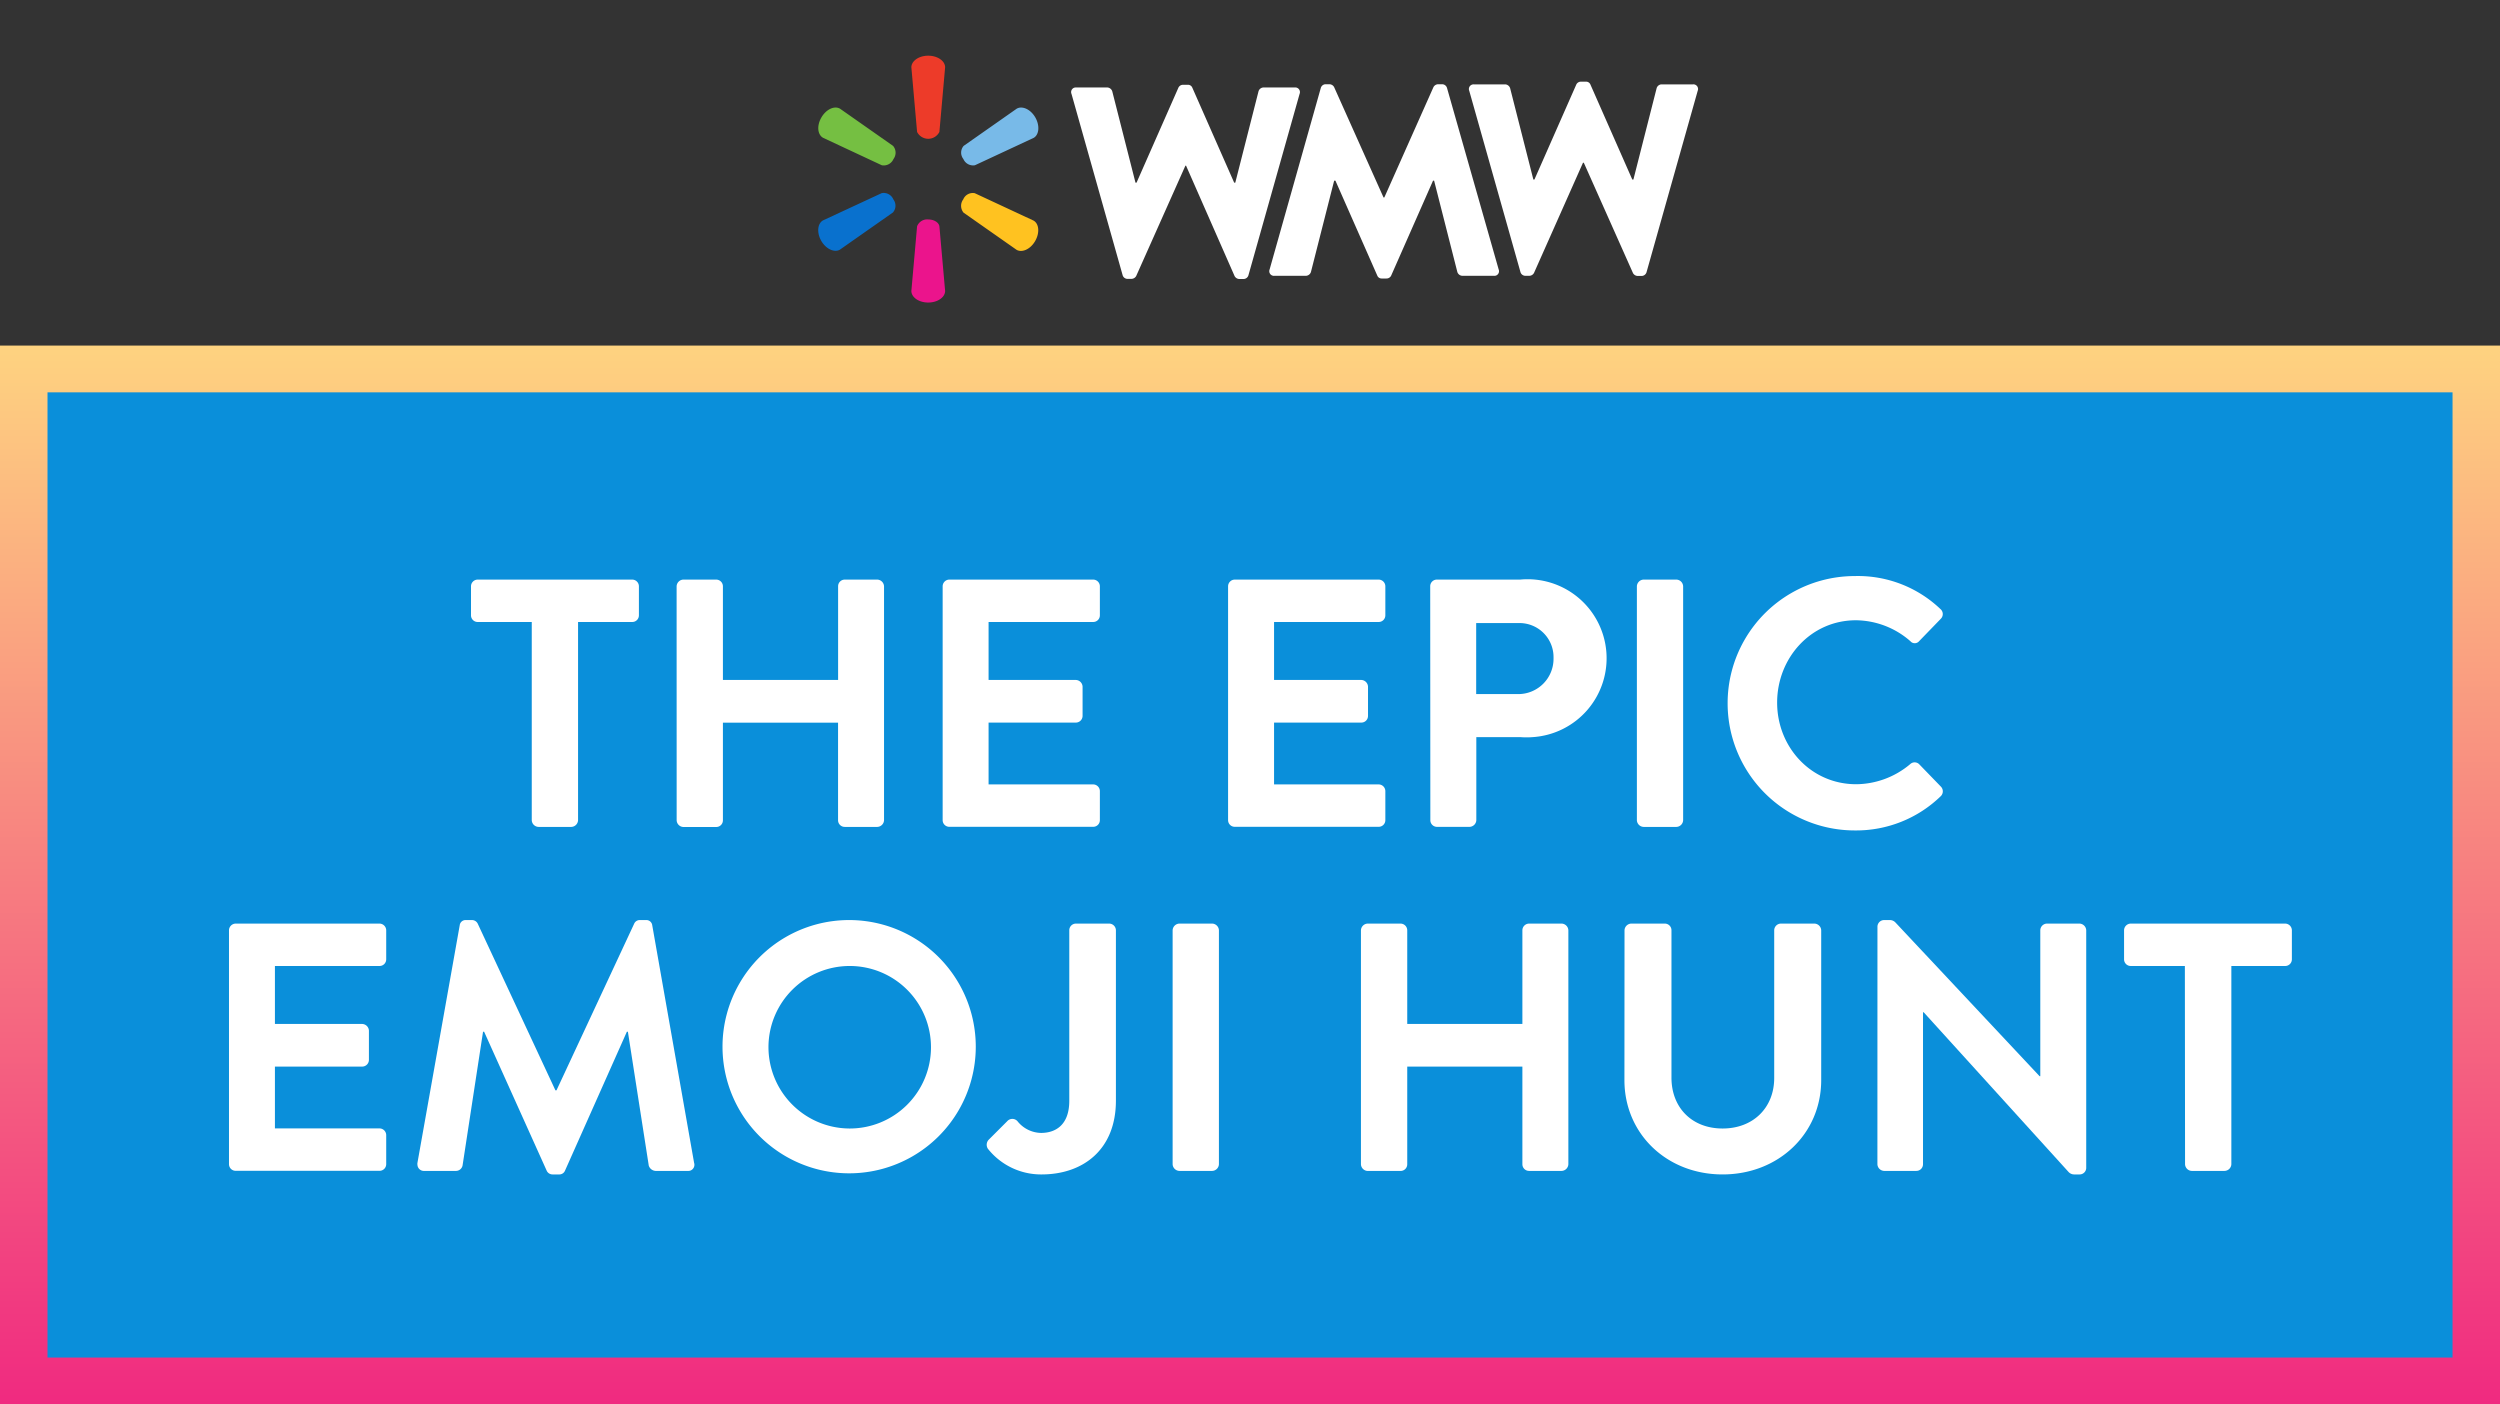 <svg id="Layer_1" data-name="Layer 1" xmlns="http://www.w3.org/2000/svg" xmlns:xlink="http://www.w3.org/1999/xlink" viewBox="0 0 537.79 302.1">
  <rect x="0" y="0" width="537.79" height="302.1" fill="#333333" stroke="none"/>
  <defs>
    <linearGradient id="linear-gradient" x1="268.89" y1="1.9" x2="268.89" y2="229.66" gradientTransform="matrix(1, 0, 0, -1, 0, 304)" gradientUnits="userSpaceOnUse">
      <stop offset="0" stop-color="#f02a80"/>
      <stop offset="1" stop-color="#fed380"/>
    </linearGradient>
  </defs>
  <g id="Layer_1-2" data-name="Layer 1">
    <rect y="74.34" width="537.79" height="227.76" fill="url(#linear-gradient)"/>
    <rect x="10.22" y="84.4" width="517.36" height="207.63" fill="#0a8fda"/>
    <g>
      <path d="M114.39,133.8H102.76a1.43,1.43,0,0,1-1.44-1.44h0v-6.23a1.45,1.45,0,0,1,1.44-1.45H136a1.45,1.45,0,0,1,1.44,1.45v6.23A1.43,1.43,0,0,1,136,133.8H124.35v42.64a1.5,1.5,0,0,1-1.44,1.44h-7.07a1.5,1.5,0,0,1-1.45-1.44Z" fill="#fff"/>
      <path d="M145.55,126.13a1.5,1.5,0,0,1,1.44-1.45h7.07a1.45,1.45,0,0,1,1.45,1.45v20.14h24.78V126.13a1.43,1.43,0,0,1,1.43-1.45h7a1.51,1.51,0,0,1,1.45,1.45v50.31a1.5,1.5,0,0,1-1.45,1.44h-7a1.43,1.43,0,0,1-1.44-1.42v-21H155.51v21a1.43,1.43,0,0,1-1.44,1.44H147a1.5,1.5,0,0,1-1.44-1.44Z" fill="#fff"/>
      <path d="M202.78,126.13a1.45,1.45,0,0,1,1.44-1.45h30.94a1.45,1.45,0,0,1,1.44,1.45v6.23a1.43,1.43,0,0,1-1.44,1.44h-22.5v12.47h18.77a1.5,1.5,0,0,1,1.45,1.44V154a1.45,1.45,0,0,1-1.45,1.44H212.66v13.3h22.5a1.45,1.45,0,0,1,1.44,1.45v6.23a1.43,1.43,0,0,1-1.44,1.44H204.22a1.43,1.43,0,0,1-1.44-1.44h0Z" fill="#fff"/>
      <path d="M264.18,126.13a1.45,1.45,0,0,1,1.45-1.45h30.93a1.45,1.45,0,0,1,1.45,1.45h0v6.23a1.43,1.43,0,0,1-1.44,1.44h-22.5v12.47h18.77a1.5,1.5,0,0,1,1.44,1.44V154a1.43,1.43,0,0,1-1.44,1.44H274.07v13.3h22.49a1.45,1.45,0,0,1,1.45,1.45h0v6.23a1.43,1.43,0,0,1-1.44,1.44H265.63a1.43,1.43,0,0,1-1.45-1.43h0Z" fill="#fff"/>
      <path d="M307.66,126.13a1.43,1.43,0,0,1,1.43-1.45H327a17,17,0,1,1,2.68,33.89,17.35,17.35,0,0,1-2.6,0h-9.5v17.86a1.5,1.5,0,0,1-1.45,1.44h-7a1.43,1.43,0,0,1-1.44-1.42v0Zm19,23.18a7.59,7.59,0,0,0,7.53-7.65c0-.09,0-.17,0-.26a7.32,7.32,0,0,0-7.27-7.37h-9.37v15.28Z" fill="#fff"/>
      <path d="M352.12,126.13a1.5,1.5,0,0,1,1.44-1.45h7.07a1.5,1.5,0,0,1,1.44,1.45v50.31a1.5,1.5,0,0,1-1.44,1.44h-7.07a1.5,1.5,0,0,1-1.44-1.44Z" fill="#fff"/>
      <path d="M399,123.92A25.71,25.71,0,0,1,417.4,131a1.42,1.42,0,0,1,.2,2l-.12.13-4.64,4.79a1.23,1.23,0,0,1-1.73.17l-.17-.17a18,18,0,0,0-11.7-4.49c-9.73,0-16.95,8.13-16.95,17.71s7.29,17.56,17,17.56a18.24,18.24,0,0,0,11.63-4.33,1.39,1.39,0,0,1,1.9,0l4.71,4.86a1.45,1.45,0,0,1,0,2h0A26.1,26.1,0,0,1,399,178.64a27.36,27.36,0,0,1,0-54.72Z" fill="#fff"/>
      <path d="M49.26,200.12a1.46,1.46,0,0,1,1.44-1.44H81.64a1.46,1.46,0,0,1,1.44,1.44v6.24a1.43,1.43,0,0,1-1.44,1.44H59.14v12.47H77.91a1.5,1.5,0,0,1,1.45,1.44V228a1.45,1.45,0,0,1-1.45,1.44H59.14v13.3h22.5a1.45,1.45,0,0,1,1.44,1.45v6.23a1.43,1.43,0,0,1-1.44,1.44H50.7a1.43,1.43,0,0,1-1.44-1.44h0Z" fill="#fff"/>
      <path d="M98.89,199.06a1.27,1.27,0,0,1,1.36-1.14h1.22a1.39,1.39,0,0,1,1.29.76l16.72,35.87h.23l16.72-35.87a1.31,1.31,0,0,1,1.29-.76h1.22a1.28,1.28,0,0,1,1.37,1.14l9,51.08a1.33,1.33,0,0,1-.82,1.68,1.48,1.48,0,0,1-.55.06H141a1.63,1.63,0,0,1-1.44-1.14l-4.49-28.8h-.22l-13.3,29.87a1.32,1.32,0,0,1-1.3.83h-1.37a1.38,1.38,0,0,1-1.29-.83l-13.45-29.87h-.23l-4.41,28.8a1.45,1.45,0,0,1-1.36,1.14H91.29a1.38,1.38,0,0,1-1.49-1.28,1.44,1.44,0,0,1,0-.46Z" fill="#fff"/>
      <path d="M182.72,197.92a27.24,27.24,0,1,1-.11,0Zm0,44.84a17.48,17.48,0,1,0-17.41-17.55v.15A17.52,17.52,0,0,0,182.72,242.76Z" fill="#fff"/>
      <path d="M212.66,245.2l4-4a1.47,1.47,0,0,1,2.07-.15,1.45,1.45,0,0,1,.21.22,6.63,6.63,0,0,0,5,2.44c3.11,0,6.08-1.68,6.08-6.92V200.12a1.43,1.43,0,0,1,1.44-1.44h7.15a1.46,1.46,0,0,1,1.44,1.44v36.64c0,10.56-7.07,15.88-16,15.88a14.59,14.59,0,0,1-11.55-5.54A1.58,1.58,0,0,1,212.66,245.2Z" fill="#fff"/>
      <path d="M252.25,200.12a1.5,1.5,0,0,1,1.45-1.44h7.07a1.5,1.5,0,0,1,1.44,1.44v50.32a1.5,1.5,0,0,1-1.44,1.44H253.7a1.5,1.5,0,0,1-1.45-1.44Z" fill="#fff"/>
      <path d="M292.76,200.12a1.5,1.5,0,0,1,1.44-1.44h7.07a1.45,1.45,0,0,1,1.45,1.44v20.15h24.77V200.12a1.45,1.45,0,0,1,1.45-1.44h7a1.5,1.5,0,0,1,1.44,1.44v50.32a1.5,1.5,0,0,1-1.44,1.44h-7a1.43,1.43,0,0,1-1.45-1.43h0v-21H302.72v21a1.43,1.43,0,0,1-1.44,1.44H294.2a1.5,1.5,0,0,1-1.44-1.44Z" fill="#fff"/>
      <path d="M349.46,200.12a1.5,1.5,0,0,1,1.44-1.44h7.22a1.43,1.43,0,0,1,1.44,1.44h0v31.7c0,6.46,4.41,10.94,11,10.94s11.1-4.48,11.1-10.87V200.12a1.46,1.46,0,0,1,1.44-1.44h7.23a1.5,1.5,0,0,1,1.44,1.44v32.23c0,11.55-9.2,20.29-21.21,20.29s-21.12-8.74-21.12-20.29Z" fill="#fff"/>
      <path d="M403.87,199.29a1.44,1.44,0,0,1,1.45-1.37h1.14a1.65,1.65,0,0,1,1.29.53l31,33.06h.15V200.12a1.46,1.46,0,0,1,1.44-1.44h7a1.5,1.5,0,0,1,1.44,1.44v51.16a1.42,1.42,0,0,1-1.44,1.36h-1.07a1.65,1.65,0,0,1-1.29-.53l-31.16-34.35h-.15v32.68a1.43,1.43,0,0,1-1.44,1.44h-6.92a1.5,1.5,0,0,1-1.45-1.44Z" fill="#fff"/>
      <path d="M470,207.8H458.36a1.43,1.43,0,0,1-1.44-1.44h0v-6.24a1.46,1.46,0,0,1,1.44-1.44h33.22a1.46,1.46,0,0,1,1.44,1.44v6.24a1.43,1.43,0,0,1-1.44,1.44H480v42.64a1.5,1.5,0,0,1-1.45,1.44h-7.06a1.49,1.49,0,0,1-1.45-1.44Z" fill="#fff"/>
    </g>
  </g>
  <g id="Layer_2" data-name="Layer 2">
    <path d="M199.69,47.21c1.25,0,2.27.66,2.39,1.47l1.23,13.9c0,1.37-1.61,2.5-3.64,2.5s-3.62-1.13-3.62-2.5l1.23-13.9A2.32,2.32,0,0,1,199.69,47.21Z" fill="#eb148c"/>
    <path d="M230.5,20.21A1,1,0,0,1,231,18.9a1,1,0,0,1,.47-.08h6.79a1.2,1.2,0,0,1,1,.81l5,19.66h.23l9-20.42a1.09,1.09,0,0,1,1-.63h1a1,1,0,0,1,1,.63l9,20.42h.24l5-19.66a1.16,1.16,0,0,1,1-.81h6.78a1,1,0,0,1,1.12.86,1,1,0,0,1-.07.53l-11,39a1.11,1.11,0,0,1-1.05.81h-.93a1.2,1.2,0,0,1-1-.63L255.14,35.64H255L244.42,59.36a1.2,1.2,0,0,1-1,.63h-.93a1.1,1.1,0,0,1-1-.81Z" fill="#fff"/>
    <path d="M316.06,19.54a1,1,0,0,1,.53-1.31,1,1,0,0,1,.47-.08h6.79a1.2,1.2,0,0,1,1,.81l5,19.66h.23l9-20.42a1.09,1.09,0,0,1,1-.63h1.05a1,1,0,0,1,1,.63l9,20.42h.24l5-19.66a1.16,1.16,0,0,1,1-.81h6.78a1,1,0,0,1,1.12.86,1,1,0,0,1-.07.53l-11,39a1.12,1.12,0,0,1-1,.82h-.93a1.18,1.18,0,0,1-1-.64L340.7,35h-.17L330,58.69a1.18,1.18,0,0,1-1,.64h-.93a1.11,1.11,0,0,1-1-.82Z" fill="#fff"/>
    <path d="M322.38,57.94a1,1,0,0,1-.52,1.32,1.07,1.07,0,0,1-.53.07h-6.78a1.18,1.18,0,0,1-1.05-.81l-5-19.66h-.23l-9,20.41a1.1,1.1,0,0,1-1,.64h-1a1,1,0,0,1-1-.64l-9-20.41H287l-5,19.66a1.18,1.18,0,0,1-1.05.81h-6.78a1,1,0,0,1-1.12-.86,1,1,0,0,1,.07-.53l11-39a1.1,1.1,0,0,1,1-.82H286a1.18,1.18,0,0,1,1,.64l10.62,23.72h.17l10.56-23.72a1.18,1.18,0,0,1,1-.64h.93a1.11,1.11,0,0,1,1,.82Z" fill="#fff"/>
    <path d="M192.17,42.89a2.22,2.22,0,0,1-.09,2.82l-11.41,8c-1.19.69-3-.15-4-1.89s-.83-3.71.35-4.4l12.64-5.87A2.24,2.24,0,0,1,192.17,42.89Z" fill="#0971ce"/>
    <path d="M207.3,31.38l11.41-8c1.2-.69,3,.14,4,1.88s.83,3.72-.35,4.4l-12.64,5.89a2.27,2.27,0,0,1-2.48-1.34A2.21,2.21,0,0,1,207.3,31.38Z" fill="#78bae8"/>
    <path d="M197.28,28.38l-1.23-13.9c0-1.36,1.61-2.5,3.62-2.5s3.64,1.13,3.64,2.5l-1.23,13.9a2.69,2.69,0,0,1-4.8,0Z" fill="#ed3b29"/>
    <path d="M189.69,35.55l-12.64-5.91c-1.2-.68-1.38-2.62-.35-4.38s2.79-2.57,4-1.88l11.41,8a2.26,2.26,0,0,1,.09,2.83A2.28,2.28,0,0,1,189.69,35.55Z" fill="#75bf42"/>
    <path d="M207.21,42.89a2.22,2.22,0,0,1,2.48-1.33l12.64,5.89c1.2.69,1.36,2.64.35,4.4s-2.81,2.57-4,1.89l-11.41-8A2.31,2.31,0,0,1,207.21,42.89Z" fill="#ffc220"/>
  </g>
</svg>
